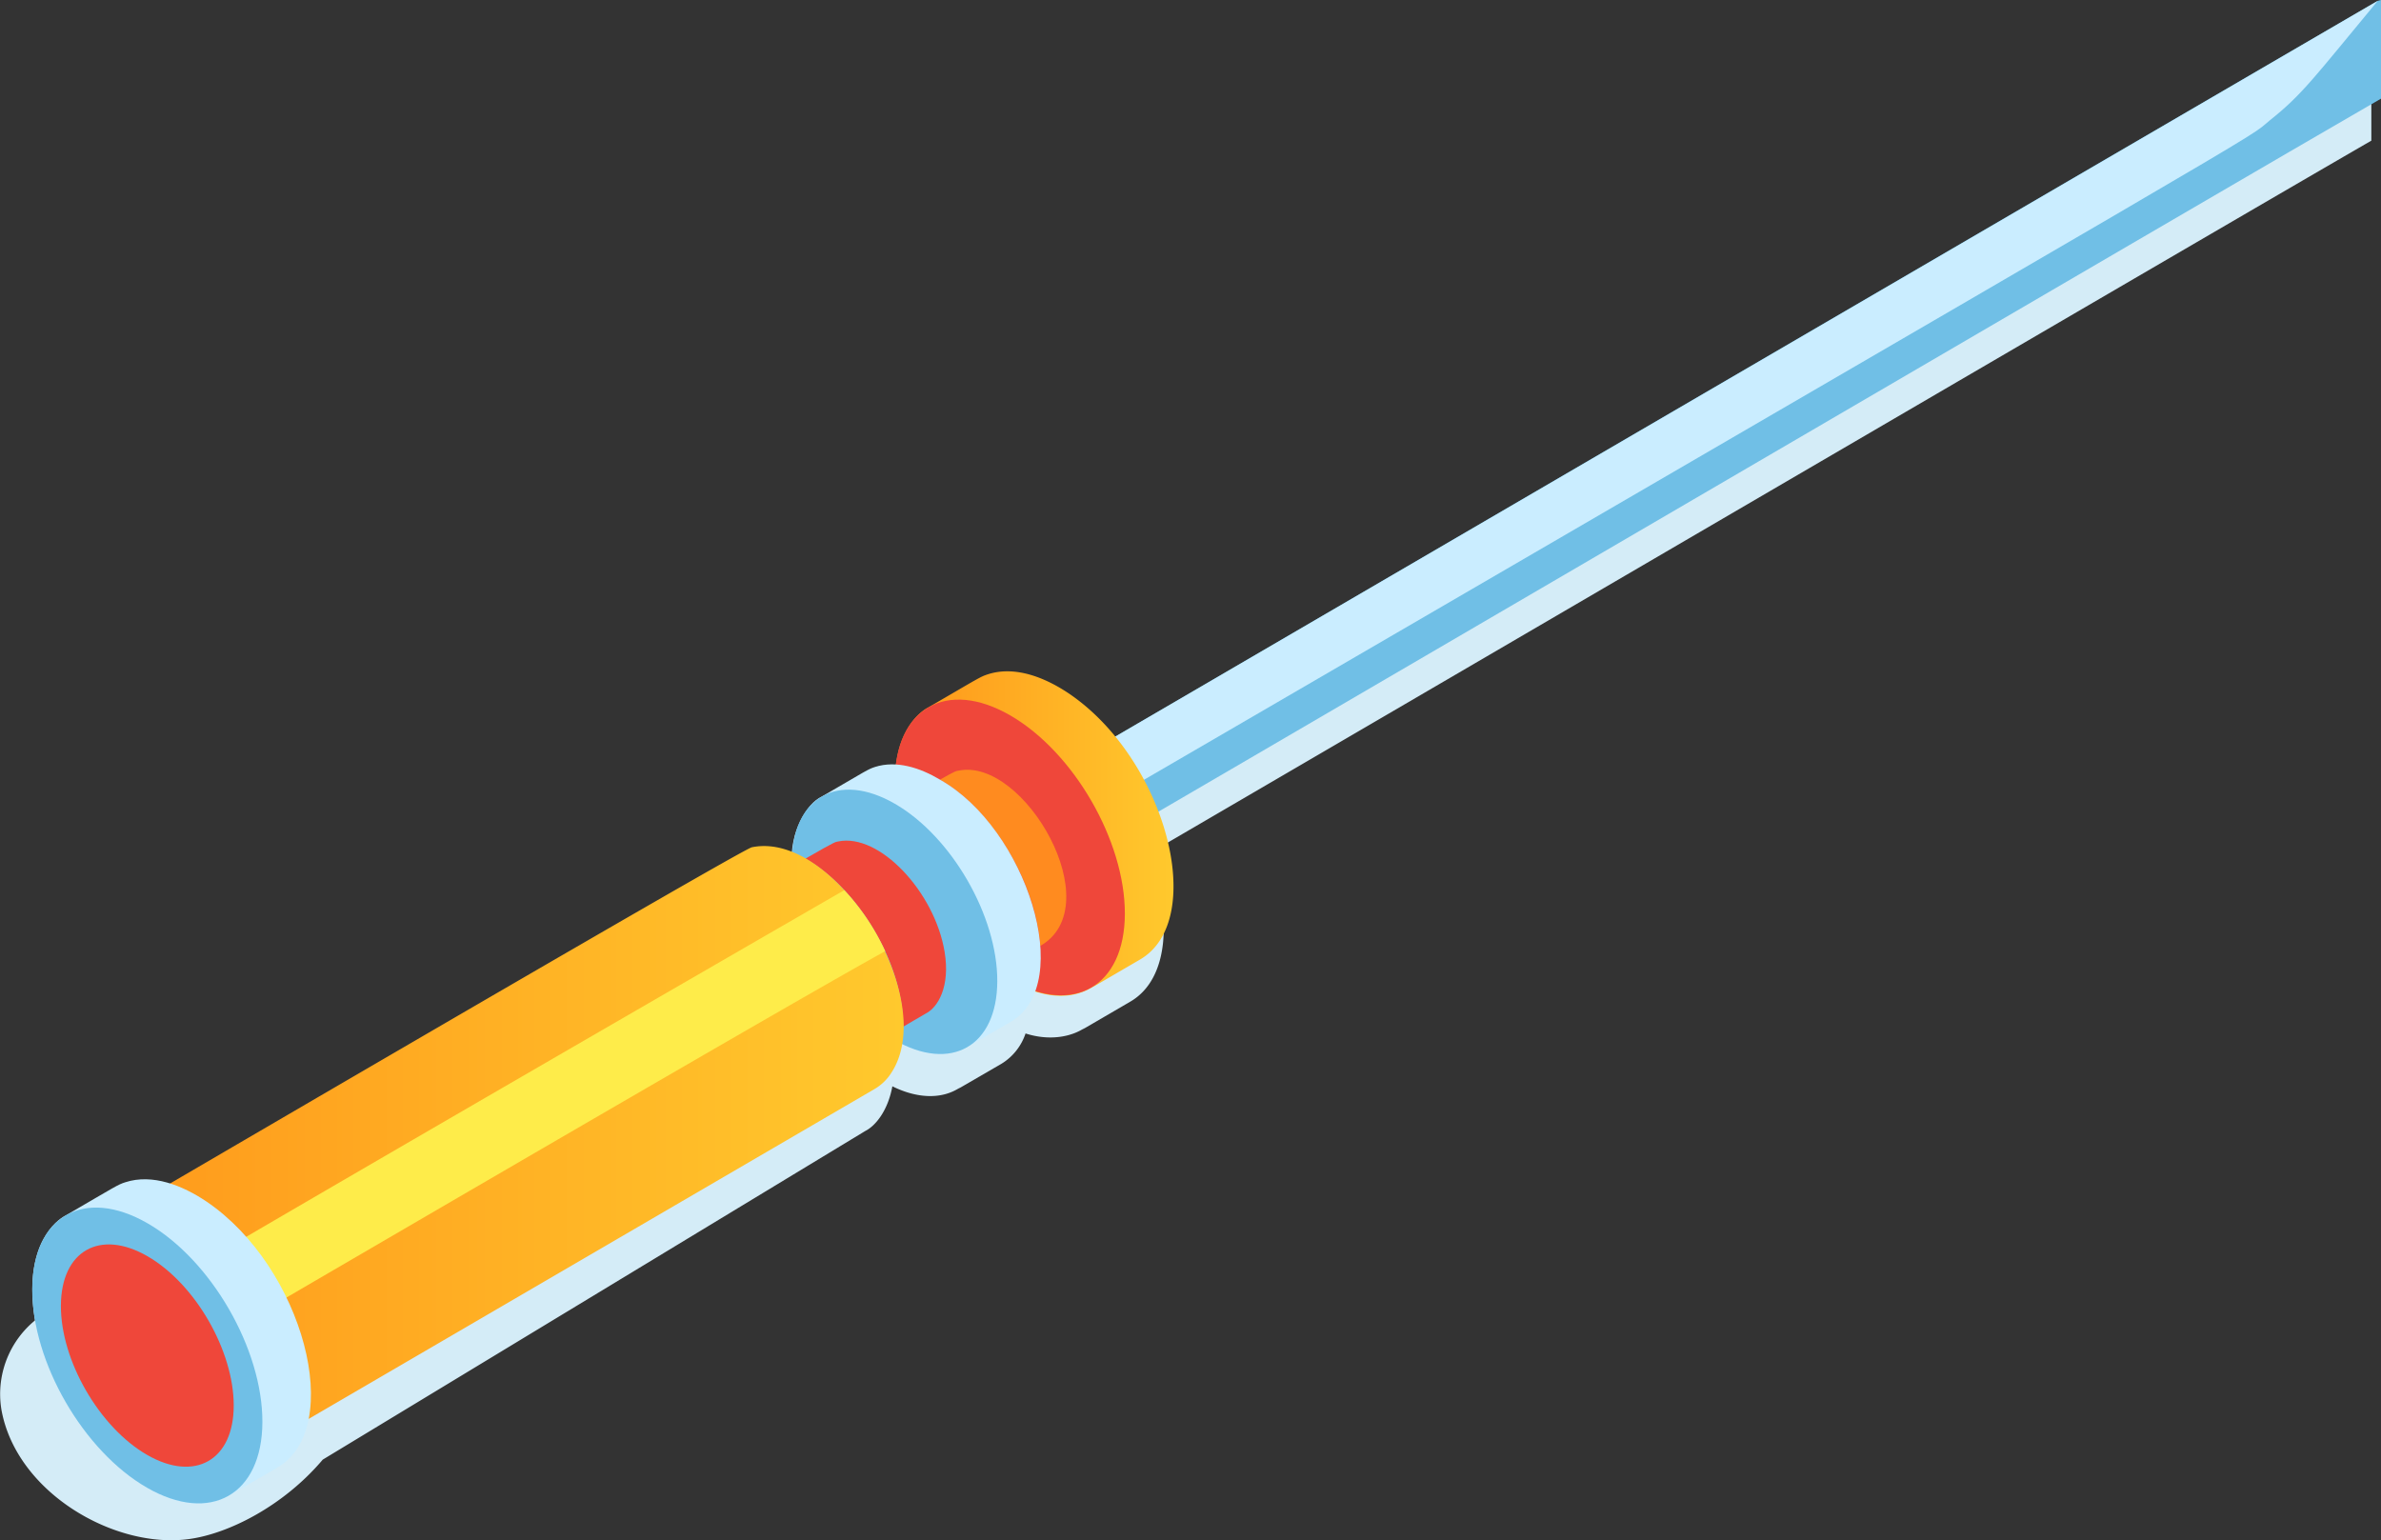 <?xml version="1.0" encoding="UTF-8"?> <svg xmlns="http://www.w3.org/2000/svg" xmlns:xlink="http://www.w3.org/1999/xlink" viewBox="0 0 539.93 349.31"><rect x="0" y="0" width="539.93" height="349.31" fill="#333333" stroke="none"/> <defs> <style>.cls-1{isolation:isolate;}.cls-2{fill:#d4ecf7;mix-blend-mode:multiply;}.cls-3{fill:#70bfe6;}.cls-4{fill:#caedff;}.cls-5{fill:#e9f5fb;}.cls-6{fill:url(#New_Gradient_Swatch_copy_10);}.cls-7{fill:#ef473a;}.cls-8{fill:#ff8b1f;}.cls-9{fill:url(#New_Gradient_Swatch_copy_10-2);}.cls-10{fill:#feec4a;}</style> <linearGradient id="New_Gradient_Swatch_copy_10" x1="488.5" y1="189.03" x2="551.7" y2="189.03" gradientTransform="matrix(-1, 0, 0, 1, 754.61, 0)" gradientUnits="userSpaceOnUse"> <stop offset="0" stop-color="#ffc92d"></stop> <stop offset="1" stop-color="#ff951a"></stop> </linearGradient> <linearGradient id="New_Gradient_Swatch_copy_10-2" x1="549.69" y1="263.73" x2="743.26" y2="263.73" xlink:href="#New_Gradient_Swatch_copy_10"></linearGradient> </defs> <title>1Ресурс 13</title> <g class="cls-1"> <g id="Слой_2" data-name="Слой 2"> <g id="_1" data-name="1"> <path class="cls-2" d="M168.28,201.67a16,16,0,0,1,9.26,1.18c.4-5.07,2.32-10.18,6.7-12.73,10.13-5.89,10.37-6.14,12-6.65A12.89,12.89,0,0,1,201,183c.91-7.18,4.37-11.56,7.34-13,11.46-6.66,11.73-6.94,13.5-7.51,10.18-3.27,22.09,5.82,28.87,14.13C340.05,124.48,513,23.63,537,9.73l.74-.19V31.9c-26.39,15.22-184,107.29-277.25,161.69,5.32,14,4.76,28.35-4.17,33.55l-11,6.41c.3-.18.57-.4.85-.59-3.19,2.24-8.25,3.12-13.61,1.4a12.81,12.81,0,0,1-5.51,6.9L217.15,247c.27-.16.51-.35.76-.53-4.58,3.19-10.53,2.38-15.55-.13-1,5.47-3.78,8.95-6.14,10.13L73.19,331c-9,10.62-21.44,16.79-30.24,18C26.15,351.36,3.86,338.61.36,319.88a21.6,21.6,0,0,1,10.16-22.27C43.9,277.16,166.55,202.05,168.28,201.67Z"></path> <path class="cls-3" d="M197.67,202.51c0,7.18,7.54,15,11.9,12.49C273.28,178,507.26,41.21,539.93,22.37V0l-.74.19C506.7,19,199.71,198.05,199.71,198.05,198.47,198.77,197.69,200.31,197.67,202.51Z"></path> <path class="cls-4" d="M201.23,197.16l7.61,9.08C529,20,508.46,32.4,514.73,27.28c7.41-5.9,10-9.65,24.46-27.09Z"></path> <path class="cls-5" d="M204.65,198.54c-3.84-2.22-7-.44-7,4a15.26,15.26,0,0,0,6.93,12c3.84,2.22,6.95.43,7-4A15.27,15.27,0,0,0,204.65,198.54Z"></path> <path class="cls-6" d="M210.52,160.41c11.46-6.66,11.73-6.93,13.5-7.5,6.17-2,13,.74,18.39,4.37,22,14.91,31.59,51.32,16.1,60.32l-11,6.41a9.91,9.91,0,0,0,.85-.59c-16.05,11.2-45.5-18.95-45.42-46.27C203,163.82,210.52,160.41,210.52,160.41Z"></path> <path class="cls-7" d="M229.09,162.23c-14.41-8.32-26.13-1.64-26.18,14.92s11.6,36.72,26,45,26.12,1.64,26.17-14.91S243.49,170.55,229.09,162.23Z"></path> <path class="cls-8" d="M213.16,176.8c11.45,6.44,21.69,22.9,22.75,37.7,15.84-9.07-3.7-42.86-18.54-39.74C216.77,174.89,217.1,174.57,213.16,176.8Z"></path> <path class="cls-4" d="M179.56,196.26c.36,24.22,26.4,50.57,40.55,40.65-.25.17-.49.37-.76.53l9.86-5.72c14.83-8.65,3.53-43.9-16.05-54.92-4.5-2.69-9.88-4.44-14.76-2.87-1.59.52-1.82.76-12.05,6.71C183,182.14,179,188.6,179.56,196.26Z"></path> <path class="cls-3" d="M202.93,182.27c-12.88-7.44-23.34-1.47-23.39,13.32s10.36,32.79,23.24,40.23,23.33,1.46,23.37-13.32S215.79,189.69,202.93,182.27Z"></path> <path class="cls-7" d="M182.64,194.72c11.82,6.7,22.18,23.54,22.18,38.1l5.15-3c2.66-1.35,5.56-6,4.23-14-2.25-13.55-14.77-26.94-24.12-25C189.36,191,190,190.48,182.64,194.72Z"></path> <path class="cls-9" d="M13.14,305.89c5.85,18.85,24.73,35.24,36.08,27.94a2.22,2.22,0,0,1-.35.25L198.42,246.9a11.08,11.08,0,0,0,3.52-3.34c11.44-16.65-12.38-55.37-31.46-51.42-2.6.57-152.72,88.4-152.72,88.4C13.23,282.57,8.76,291.72,13.14,305.89Z"></path> <path class="cls-10" d="M13.14,305.89a51,51,0,0,0,7.24,14.39C46.71,304.89,176,229.33,200.74,215.69a52.17,52.17,0,0,0-9.28-13.82C187.94,203.88,16.05,303.06,13.14,305.89Z"></path> <path class="cls-4" d="M14.93,275.61c11.46-6.67,11.72-6.94,13.49-7.51,6.17-2,13,.74,18.4,4.37,22,14.91,31.58,51.32,16.09,60.32l-11,6.41c.29-.17.56-.39.84-.59-16,11.21-45.49-18.95-45.42-46.26C7.35,279,14.93,275.61,14.93,275.61Z"></path> <path class="cls-3" d="M33.5,277.43c-14.42-8.33-26.14-1.65-26.19,14.92s11.6,36.71,26,45S59.45,339,59.5,322.47,47.9,285.74,33.5,277.43Z"></path> <path class="cls-7" d="M33.47,284.89c-10.82-6.25-19.62-1.23-19.66,11.21s8.71,27.57,19.54,33.82S53,331.15,53,318.72,44.29,291.14,33.47,284.89Z"></path> </g> </g> </g> </svg> 